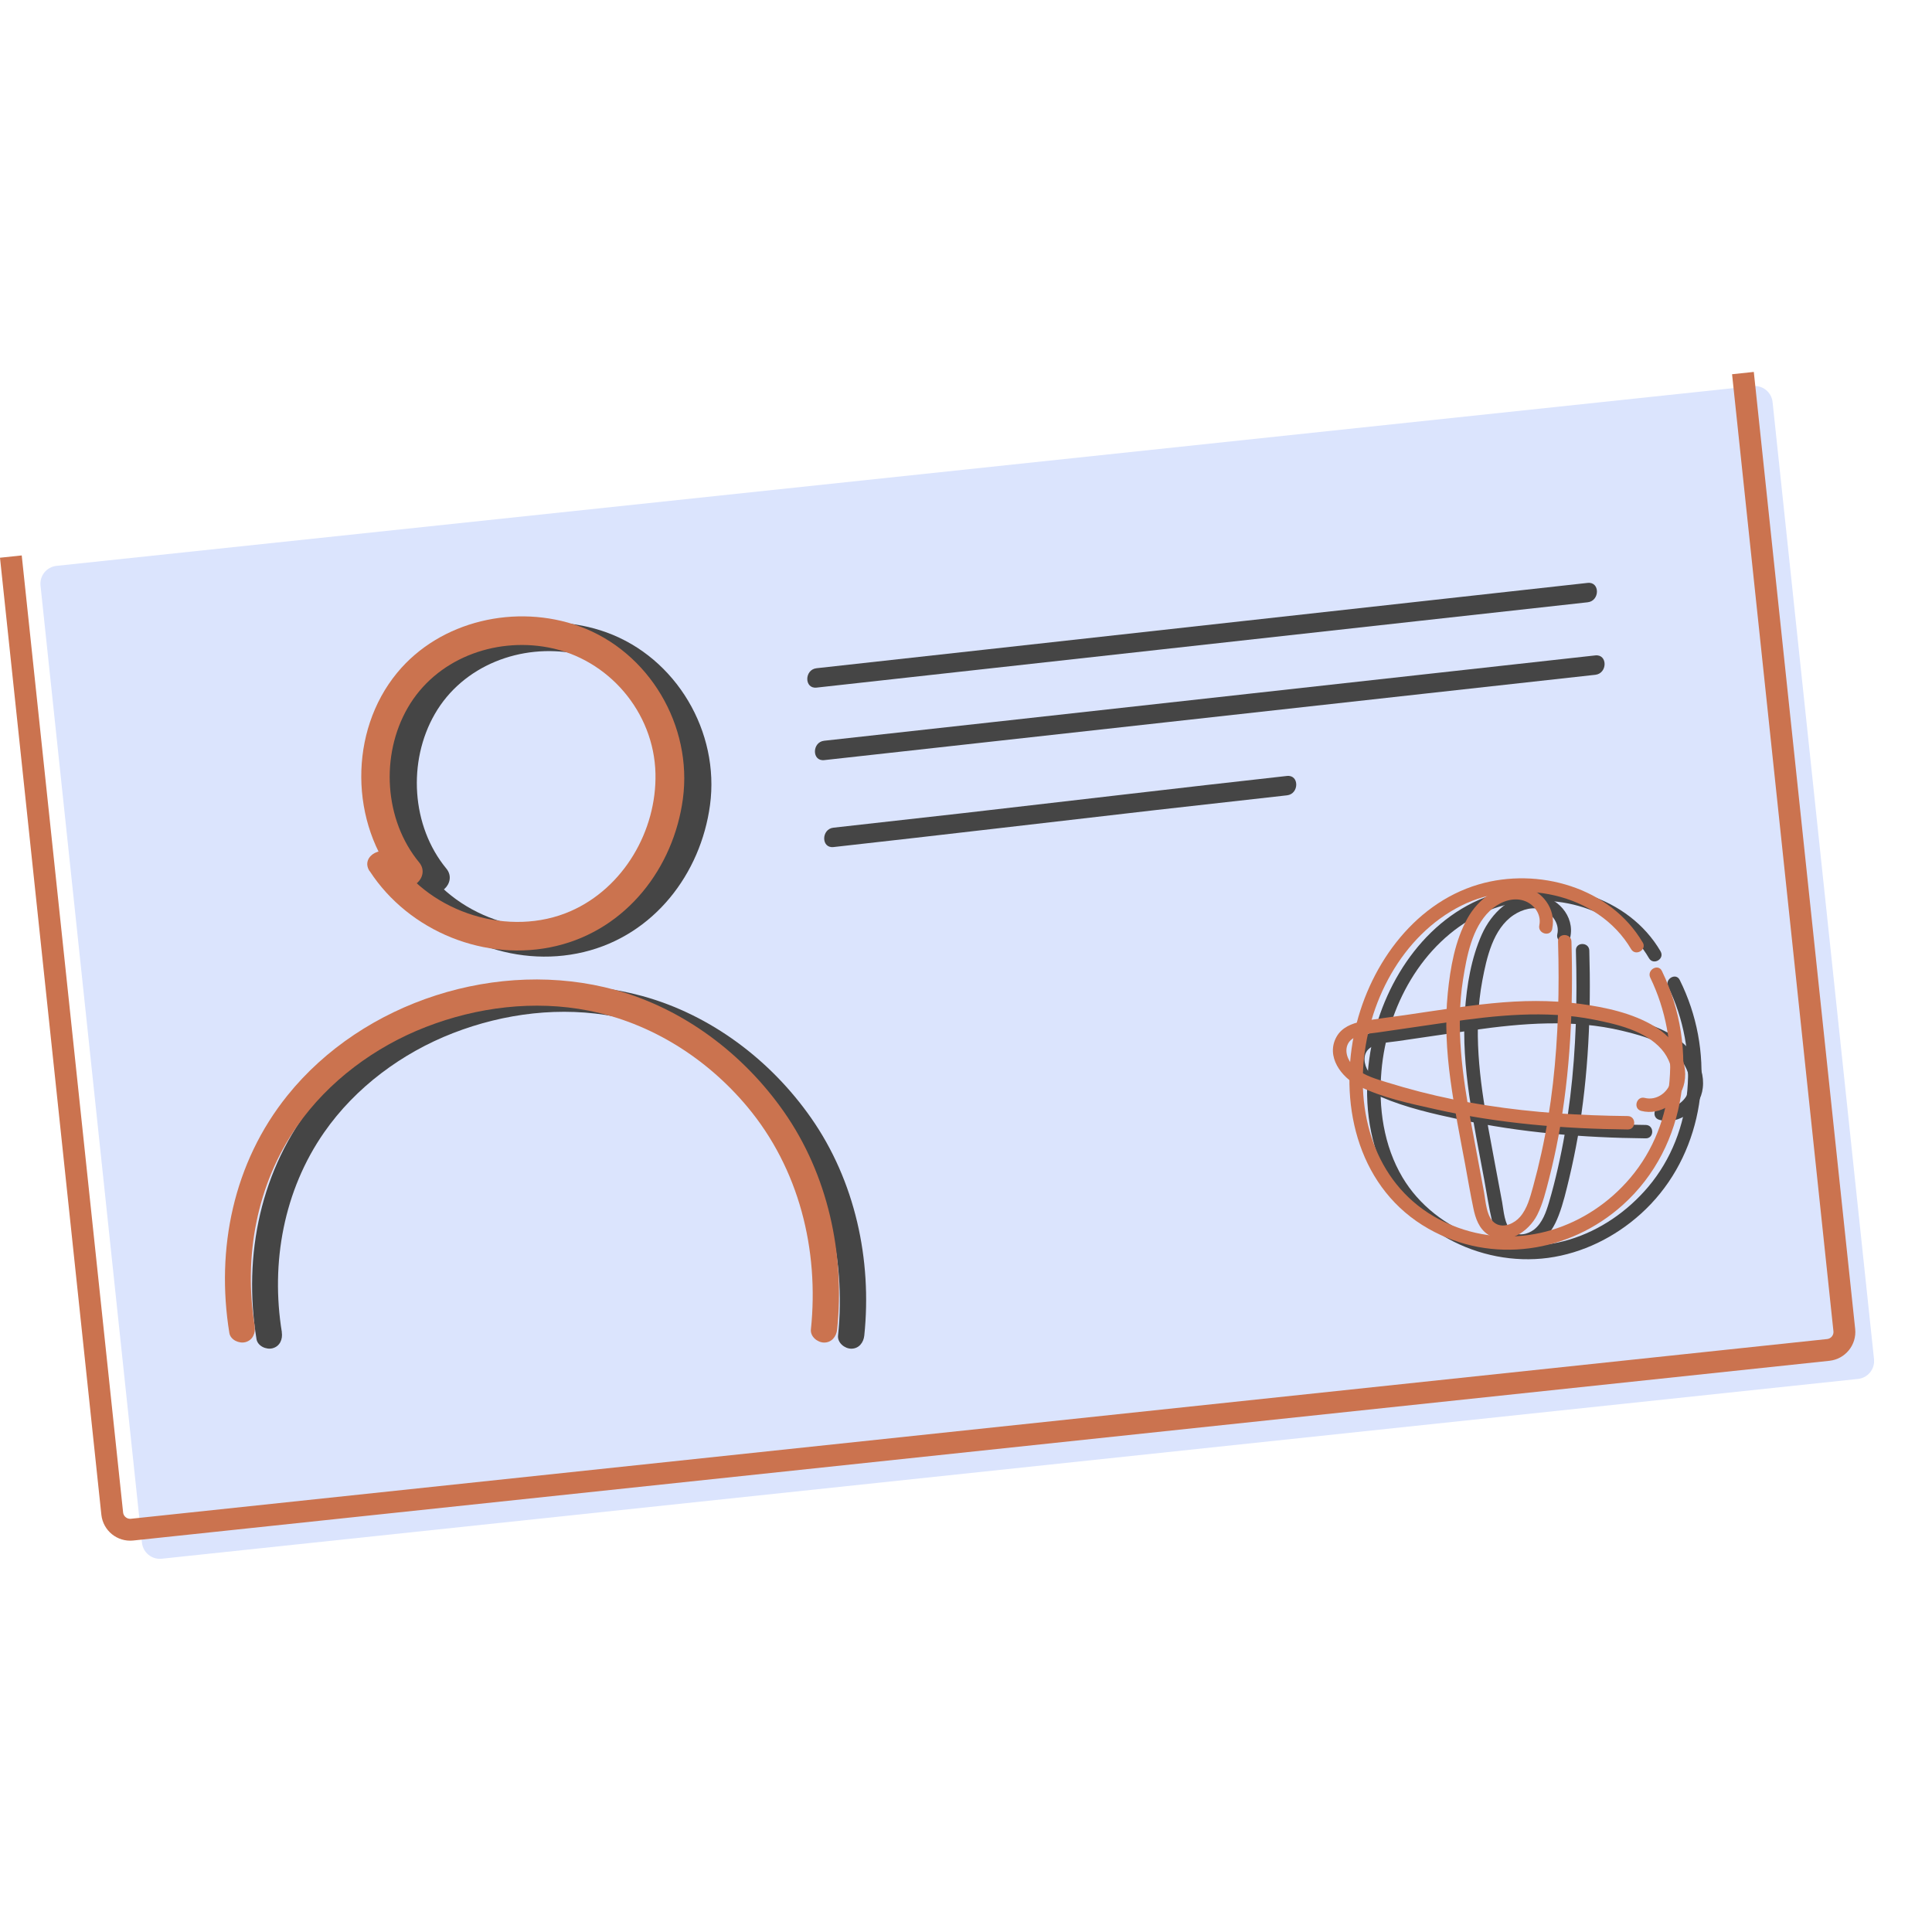 <svg width="400" height="400" viewBox="0 0 400 400" fill="none" xmlns="http://www.w3.org/2000/svg"><g clip-path="url(#clip0_1186_117)"><path d="M362.895 79.934L11.701 117.155C9.654 117.372 8.171 119.207 8.388 121.254L29.389 319.403C29.606 321.45 31.441 322.933 33.488 322.716L384.682 285.494C386.728 285.277 388.212 283.442 387.995 281.395L366.994 83.247C366.777 81.2 364.942 79.717 362.895 79.934Z" fill="#DBE4FD"/><path d="M360.856 77.242L381.844 275.383C382.056 277.435 380.577 279.261 378.525 279.487L27.341 316.696C25.289 316.907 23.463 315.428 23.237 313.376L2.249 115.234" stroke="#CB734F" stroke-width="4.527" stroke-miterlimit="10"/><path d="M343.806 196.968C337.152 185.562 322.214 181.367 309.947 184.943C295.975 189.002 286.711 202.581 283.98 216.342C282.441 224.158 282.667 232.607 285.549 240.106C288.25 247.122 293.275 252.871 299.868 256.492C306.115 259.918 313.448 261.381 320.524 260.431C327.661 259.465 334.315 256.16 339.642 251.377C351.577 240.68 355.077 223.419 350.068 208.451C349.434 206.55 348.664 204.694 347.774 202.898C346.99 201.284 344.591 202.702 345.375 204.301C351.818 217.519 350.913 234.297 341.226 245.749C336.941 250.804 331.283 254.727 324.93 256.643C318.578 258.56 311.818 258.303 305.587 256.055C299.355 253.807 293.803 249.522 290.393 243.803C286.455 237.194 285.353 229.273 286.017 221.714C287.149 208.587 294.316 195.263 306.432 189.288C316.843 184.158 331.011 186.075 338.887 194.886C339.853 195.973 340.683 197.149 341.407 198.387C342.312 199.926 344.711 198.538 343.806 196.983V196.968Z" fill="#454545"/><path d="M325.081 194.162C326.152 189.635 322.32 185.501 317.869 185.305C312.784 185.079 308.77 189.092 306.824 193.408C304.591 198.372 303.671 204.015 303.293 209.416C302.901 215.21 303.369 221.004 304.184 226.738C305.029 232.592 306.205 238.416 307.292 244.226C307.82 247.062 308.242 249.959 308.906 252.766C309.404 254.818 310.37 256.855 312.362 257.805C314.353 258.756 316.813 258.363 318.653 257.202C320.675 255.934 321.867 253.837 322.697 251.664C323.663 249.159 324.266 246.504 324.9 243.894C325.579 241.042 326.167 238.175 326.68 235.293C328.883 222.589 329.427 209.658 329.049 196.787C328.989 195.007 326.213 194.992 326.273 196.787C326.575 206.912 326.318 217.051 325.096 227.115C324.493 232.079 323.648 237.013 322.531 241.887C321.988 244.271 321.384 246.64 320.69 248.978C320.102 250.955 319.332 253.188 317.658 254.531C316.345 255.572 314.202 256.085 312.89 254.803C311.456 253.414 311.336 250.744 311.004 248.903C310.053 243.803 309.087 238.718 308.152 233.618C306.311 223.524 304.983 213.219 306.9 203.019C307.79 198.311 309.102 192.306 313.372 189.454C315.168 188.262 317.567 187.553 319.634 188.474C321.49 189.288 322.908 191.356 322.426 193.408C322.018 195.143 324.689 195.897 325.111 194.147L325.081 194.162Z" fill="#454545"/><path d="M343.504 231.838C347.85 233.06 352.044 229.529 352.542 225.259C353.131 220.22 349.419 215.95 345.209 213.747C340.396 211.242 334.783 210.11 329.442 209.492C323.572 208.813 317.658 209.024 311.803 209.643C305.859 210.261 299.959 211.212 294.059 212.072C291.313 212.479 288.537 212.796 285.806 213.294C283.648 213.686 281.37 214.561 280.329 216.644C279.348 218.605 279.635 220.929 280.661 222.815C281.777 224.897 283.86 226.225 285.972 227.13C291.072 229.318 296.715 230.601 302.117 231.762C314.791 234.508 327.782 235.55 340.728 235.685C342.524 235.7 342.524 232.924 340.728 232.909C330.589 232.803 320.434 232.155 310.415 230.525C305.436 229.71 300.487 228.654 295.613 227.326C293.275 226.678 290.921 225.999 288.627 225.199C286.696 224.52 284.493 223.63 283.316 221.849C282.381 220.446 282.049 218.273 283.497 217.081C284.946 215.889 287.526 215.829 289.367 215.557C294.572 214.803 299.778 214.018 304.983 213.279C315.213 211.83 325.639 210.97 335.809 213.4C340.502 214.516 346.296 216.131 348.83 220.642C349.872 222.483 350.324 224.942 349.193 226.859C348.197 228.564 346.22 229.695 344.259 229.152C342.539 228.669 341.799 231.355 343.519 231.838H343.504Z" fill="#454545"/><path d="M340.094 195.113C333.365 183.691 318.442 179.481 306.115 183.117C292.279 187.206 283.06 200.65 280.314 214.305C277.251 229.529 281.551 246.353 295.749 254.395C308.861 261.834 324.915 259.42 335.99 249.461C349.57 237.24 351.848 217.066 344.078 201.027C343.293 199.413 340.894 200.831 341.679 202.43C348.091 215.678 347.246 232.426 337.529 243.878C328.763 254.214 314.761 258.861 301.815 254.154C273.162 243.728 277.93 199.835 302.539 187.508C314.293 181.623 330.8 184.792 337.71 196.516C338.616 198.055 341.03 196.652 340.109 195.113H340.094Z" fill="#CB734F"/><path d="M321.37 192.306C322.245 188.202 319.288 184.234 315.183 183.555C310.37 182.77 306.07 186.105 303.837 190.103C301.242 194.735 300.276 200.363 299.748 205.584C299.144 211.604 299.491 217.64 300.306 223.63C301.121 229.62 302.253 235.263 303.339 241.042C303.897 244.075 304.41 247.123 305.044 250.14C305.466 252.222 306.206 254.38 308.077 255.602C311.939 258.107 316.481 255.059 318.277 251.513C319.454 249.175 320.072 246.549 320.721 244.029C321.46 241.148 322.109 238.22 322.652 235.293C325.142 222 325.745 208.436 325.353 194.932C325.308 193.151 322.516 193.136 322.577 194.932C322.863 204.739 322.637 214.562 321.521 224.309C320.962 229.167 320.178 233.996 319.122 238.764C318.609 241.102 318.035 243.411 317.401 245.719C316.798 247.862 316.209 250.231 314.701 251.951C313.554 253.264 311.396 254.32 309.706 253.354C307.715 252.222 307.609 248.707 307.232 246.715C306.342 241.977 305.451 237.24 304.576 232.502C302.781 222.725 301.347 212.751 302.901 202.823C303.656 198.04 304.757 192.095 308.424 188.609C310.129 186.98 312.634 185.803 315.033 186.346C317.432 186.889 319.212 189.168 318.699 191.567C318.322 193.317 321.008 194.056 321.385 192.306H321.37Z" fill="#CB734F"/><path d="M339.792 229.997C343.836 231.038 347.97 228.156 348.74 224.097C349.66 219.299 346.507 214.924 342.584 212.525C338.012 209.733 332.339 208.541 327.103 207.832C321.053 207.017 314.972 207.123 308.906 207.726C302.841 208.33 296.941 209.281 290.966 210.156C287.964 210.593 284.931 210.925 281.958 211.484C279.876 211.876 277.779 212.736 276.708 214.667C274.459 218.711 277.688 223.041 281.249 224.822C286.153 227.281 291.977 228.488 297.303 229.68C310.325 232.607 323.678 233.709 337.001 233.845C338.797 233.86 338.797 231.083 337.001 231.068C327.224 230.963 317.431 230.374 307.76 228.85C303.112 228.126 298.48 227.191 293.923 226.014C291.645 225.425 289.382 224.776 287.134 224.082C284.885 223.388 282.592 222.74 280.781 221.276C279.439 220.19 278.307 218.213 278.941 216.433C279.77 214.109 283.226 214.064 285.263 213.762C290.061 213.068 294.859 212.359 299.657 211.665C309.706 210.216 319.951 209.1 330.015 211.106C334.798 212.057 340.622 213.4 343.987 217.217C345.541 218.982 346.582 221.563 345.933 223.916C345.285 226.27 342.901 227.915 340.532 227.311C338.797 226.859 338.057 229.544 339.792 229.997Z" fill="#CB734F"/><path d="M82.164 181.624C90.311 194.147 106.23 200.605 120.82 197.12C135.411 193.634 145.083 180.885 146.999 166.701C149.051 151.537 140.028 136.192 125.603 130.942C112.537 126.204 96.769 129.72 87.837 140.568C77.803 152.76 78.029 171.711 88.003 183.812C90.447 186.769 94.838 182.771 92.409 179.828C85.151 171.032 84.367 157.648 90.025 147.826C95.834 137.732 107.905 133.19 119.146 135.317C131.578 137.656 141.039 148.701 141.326 161.42C141.597 173.265 134.717 185.124 123.732 189.923C111.164 195.415 94.853 190.33 87.415 178.893C85.347 175.709 80.051 178.425 82.133 181.624H82.164Z" fill="#454545"/><path d="M58.354 275.806C56.015 261.457 58.746 246.444 67.12 234.434C73.593 225.124 83.25 217.987 93.782 213.898C104.419 209.764 116.218 208.3 127.459 210.503C140.375 213.038 151.918 220.341 160.337 230.405C171.065 243.23 175.229 260.054 173.509 276.515C173.358 277.994 174.867 279.216 176.225 279.231C177.824 279.246 178.79 277.964 178.941 276.515C180.571 260.838 177.04 244.498 167.942 231.476C159.567 219.496 147.21 210.141 133.042 206.233C108.885 199.579 80.806 208.542 65.099 228.111C53.948 241.993 50.282 259.827 53.103 277.24C53.345 278.703 55.14 279.488 56.438 279.141C57.977 278.733 58.565 277.24 58.339 275.806H58.354Z" fill="#454545"/><path d="M52.734 274.538C50.395 260.189 53.126 245.176 61.5 233.166C67.973 223.856 77.63 216.719 88.162 212.63C98.799 208.496 110.598 207.032 121.839 209.235C134.755 211.77 146.297 219.073 154.717 229.137C165.445 241.962 169.609 258.786 167.889 275.247C167.738 276.726 169.247 277.948 170.605 277.963C172.204 277.978 173.17 276.696 173.321 275.247C174.95 259.57 171.42 243.23 162.321 230.208C153.947 218.228 141.59 208.873 127.422 204.965C103.265 198.311 75.186 207.274 59.478 226.844C48.328 240.725 44.661 258.559 47.483 275.972C47.724 277.435 49.52 278.22 50.818 277.873C52.357 277.465 52.945 275.972 52.719 274.538H52.734Z" fill="#CB734F"/><path d="M169.051 142.363C210.529 137.776 252.008 133.174 293.486 128.588C305.225 127.29 316.979 125.992 328.717 124.695C331.252 124.408 331.282 120.41 328.717 120.681C287.239 125.268 245.761 129.87 204.283 134.457C192.544 135.755 180.79 137.052 169.051 138.35C166.516 138.636 166.486 142.635 169.051 142.363Z" fill="#454545"/><path d="M170.635 157.376C212.113 152.789 253.592 148.187 295.07 143.6C306.809 142.303 318.563 141.005 330.301 139.708C332.836 139.421 332.866 135.423 330.301 135.694C288.823 140.281 247.345 144.883 205.867 149.47C194.128 150.768 182.374 152.065 170.635 153.363C168.1 153.649 168.07 157.648 170.635 157.376Z" fill="#454545"/><path d="M172.552 175.377C194.852 172.902 217.138 170.247 239.424 167.697C248.432 166.671 257.454 165.66 266.462 164.664C268.997 164.377 269.027 160.379 266.462 160.651C244.162 163.125 221.876 165.781 199.59 168.331C190.582 169.357 181.559 170.368 172.552 171.363C170.017 171.65 169.987 175.648 172.552 175.377Z" fill="#454545"/><path d="M76.545 180.356C84.692 192.879 100.611 199.337 115.201 195.852C129.792 192.366 139.463 179.617 141.38 165.434C143.432 150.27 134.409 134.925 119.984 129.674C106.918 124.936 91.15 128.452 82.218 139.3C72.184 151.492 72.41 170.443 82.384 182.544C84.828 185.501 89.219 181.503 86.79 178.561C79.532 169.764 78.748 156.38 84.406 146.558C90.215 136.464 102.286 131.922 113.526 134.05C125.959 136.388 135.42 147.433 135.706 160.153C135.978 171.997 129.098 183.857 118.113 188.655C105.545 194.147 89.234 189.062 81.795 177.625C79.728 174.441 74.432 177.157 76.514 180.356H76.545Z" fill="#CB734F"/></g><defs><clipPath id="clip0_1186_117"><rect width="388" height="245.731" fill="white" transform="translate(0 77)"/></clipPath></defs></svg>